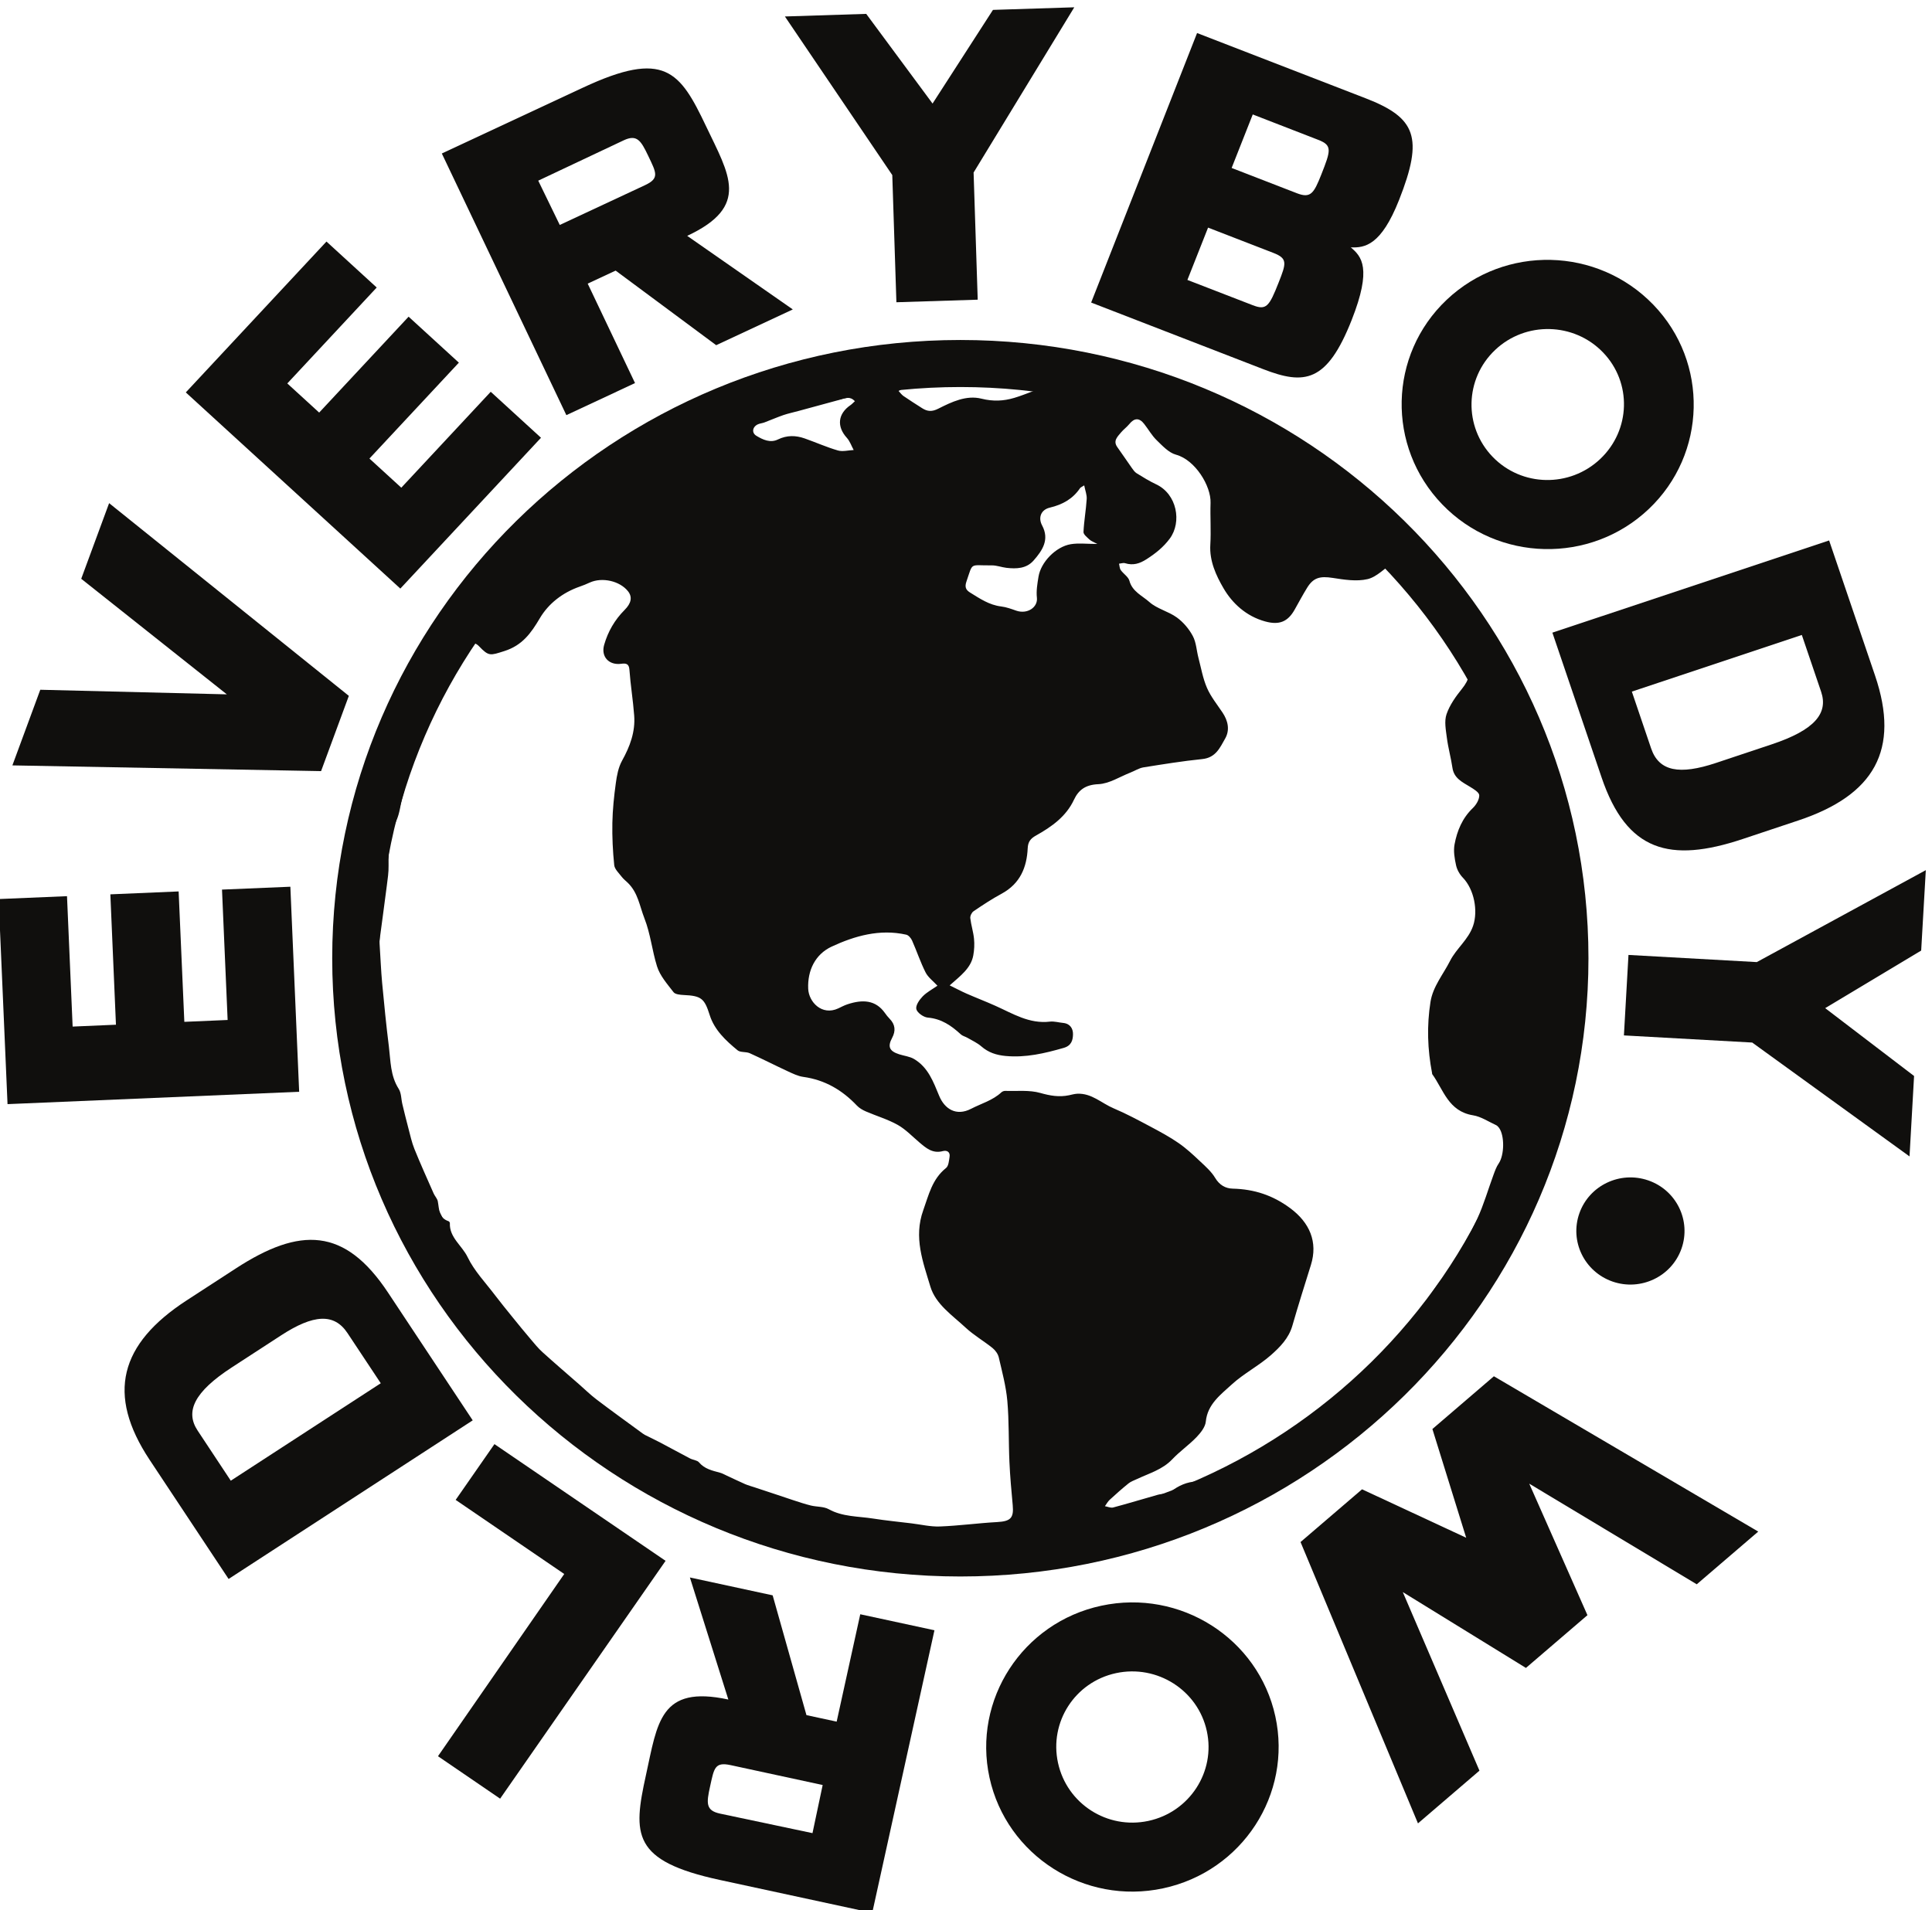 <?xml version="1.0" encoding="utf-8"?>
<svg viewBox="107.087 233.675 382.328 378.112" xmlns="http://www.w3.org/2000/svg">
  <path d="M 2233.32 3805.74 L 2304.32 3805.74 C 2306.17 3804.9 2307.92 3803.4 2309.85 3803.29 C 2330.4 3802.35 2351.02 3802.24 2371.48 3800.53 C 2388.03 3799.14 2404.49 3796.41 2420.81 3793.39 C 2439.93 3789.86 2458.88 3785.63 2477.78 3781.15 C 2510.93 3773.31 2545.03 3768.4 2575.08 3751.28 C 2577.88 3749.67 2581.12 3748.69 2584.19 3747.6 C 2605.13 3740.38 2626.07 3733.21 2646.95 3725.96 C 2648.88 3725.31 2650.63 3724.1 2652.37 3723.08 C 2661.27 3718.13 2670.16 3713.18 2679 3708.11 C 2683.93 3705.38 2688.77 3702.57 2693.57 3699.62 C 2706.47 3691.64 2718.9 3682.94 2732.27 3675.66 C 2748.04 3667.13 2765.6 3661.45 2776.85 3646.44 C 2778.96 3643.64 2782.57 3641.78 2785.7 3639.78 C 2797.1 3632.45 2809.67 3626.44 2819.76 3617.78 C 2841.88 3598.72 2863.48 3578.98 2884.05 3558.39 C 2901.54 3540.95 2917.82 3522.26 2933.7 3503.39 C 2950.31 3483.68 2967.03 3463.9 2981.35 3442.67 C 2990.38 3429.3 3004.7 3418.26 3005.68 3400.41 C 3005.75 3399.21 3008.05 3398.19 3009.11 3396.92 C 3013.81 3391.53 3019.56 3386.71 3022.84 3380.6 C 3030.71 3365.74 3037.12 3350.14 3044.7 3335.17 C 3052.31 3320.16 3061.12 3305.77 3068.49 3290.62 C 3071.9 3283.56 3072.82 3275.39 3075.26 3267.82 C 3077.81 3259.98 3080.62 3252.26 3083.6 3244.57 C 3087.35 3234.95 3091.88 3225.6 3095.29 3215.94 C 3097.99 3208.48 3099.71 3200.68 3101.71 3192.99 C 3104.77 3180.65 3107.39 3168.23 3110.81 3155.95 C 3115.8 3137.91 3112.27 3118.06 3123.63 3101.42 C 3125.13 3099.23 3125.71 3096.2 3125.86 3093.51 C 3127.68 3062.47 3129.28 3031.44 3131.14 3000.4 C 3131.29 2997.79 3132.77 2995.23 3133.65 2992.65 L 3133.65 2907.19 C 3131.94 2888.39 3130.22 2869.59 3128.48 2850.79 C 3127.5 2840.78 3127.1 2830.69 3125.31 2820.82 C 3121.67 2800.34 3117.04 2780.02 3113.33 2759.51 C 3110.23 2742.57 3109.39 2725.12 3104.87 2708.59 C 3096.87 2679.41 3086.81 2650.74 3077.63 2621.85 C 3076.79 2619.19 3076.09 2616.5 3075.22 2613.84 C 3066.26 2586.12 3064.07 2555.81 3041.2 2533.48 C 3039.01 2531.41 3038.54 2527.77 3037.3 2524.81 C 3028.85 2505.5 3021.49 2485.648 3011.7 2467.07 C 3004.4 2453.301 2992.61 2441.828 2985.28 2428.141 C 2976.94 2412.5 2968.38 2397.609 2954.06 2386.352 C 2952.61 2385.191 2951.04 2382.922 2951.19 2381.32 C 2951.95 2371.449 2944.63 2367.41 2937.78 2362.531 C 2934.62 2360.27 2932.46 2356.66 2929.84 2353.609 C 2921.5 2343.77 2913.15 2333.898 2904.79 2324.09 C 2904.01 2323.191 2902.71 2322.719 2901.76 2321.91 C 2892.39 2313.57 2882.45 2305.668 2873.74 2296.672 C 2865.22 2287.891 2858.55 2277.398 2849.92 2268.762 C 2838.59 2257.43 2827.16 2245.711 2813.9 2236.82 C 2785.88 2218.102 2764.61 2190.082 2730.04 2180.352 C 2727.05 2179.551 2724.69 2176.641 2722.06 2174.672 C 2717.95 2171.469 2714.27 2167.488 2709.68 2165.129 C 2694.92 2157.48 2679.77 2150.449 2664.91 2143.051 C 2662.35 2141.82 2660.32 2139.629 2657.99 2138.031 C 2653.57 2134.859 2649.5 2130.668 2644.62 2128.852 C 2624.07 2121.191 2603.23 2114.238 2582.55 2107.059 C 2581.75 2106.809 2580.95 2106.59 2580.18 2106.301 C 2558.36 2097.34 2536.76 2087.828 2514.65 2079.672 C 2504.7 2076.031 2493.59 2075.559 2483.21 2072.891 C 2466.42 2068.531 2449.95 2062.809 2433.09 2058.98 C 2420.52 2056.168 2407.48 2055.711 2394.73 2053.66 C 2373.42 2050.34 2352.29 2044.449 2330.83 2043.43 C 2284.93 2041.16 2238.9 2040.621 2192.89 2040.801 C 2166.95 2040.91 2140.8 2042.512 2115.08 2045.75 C 2087.5 2049.141 2060.07 2054.531 2032.93 2060.441 C 2014.83 2064.371 1997.2 2070.488 1979.49 2076.102 C 1966.27 2080.289 1953.3 2085.352 1940.19 2089.941 C 1917.57 2097.82 1894.91 2105.531 1872.32 2113.398 C 1870.07 2114.199 1868.1 2115.922 1865.95 2117 C 1858.37 2120.828 1850.69 2124.512 1843.15 2128.41 C 1837.87 2131.168 1832.66 2134.129 1827.49 2137.109 C 1823.98 2139.078 1820.74 2141.531 1817.14 2143.34 C 1800.85 2151.57 1784.54 2159.66 1768.25 2167.82 C 1767.52 2168.23 1766.87 2168.77 1766.21 2169.281 C 1755.1 2178.168 1744.36 2187.57 1732.81 2195.91 C 1716.6 2207.531 1699.48 2218.059 1683.19 2229.641 C 1674.67 2235.73 1668 2244.57 1658.97 2249.641 C 1623.53 2269.531 1601.64 2302.488 1574.02 2329.891 C 1559.78 2343.988 1548.49 2360.922 1535.45 2376.219 C 1524.74 2388.859 1513.23 2400.809 1502.55 2413.379 C 1497.12 2419.828 1492.21 2426.75 1488.02 2433.961 C 1478.44 2450.141 1469.62 2466.711 1460.33 2483.07 C 1456.22 2490.32 1451.55 2497.309 1447.33 2504.52 C 1445.33 2507.98 1444.05 2511.81 1442.05 2515.23 C 1432.83 2531.52 1423.33 2547.69 1414.15 2564.01 C 1412.76 2566.45 1412.61 2569.44 1411.67 2572.05 C 1408.64 2580.26 1405.8 2588.52 1402.3 2596.54 C 1400.52 2600.51 1395.49 2603.75 1395.17 2607.61 C 1393.53 2625.53 1385.99 2641.42 1378.77 2657.55 C 1377.03 2661.49 1377.25 2666.15 1376.11 2670.33 C 1372.22 2684.54 1368.13 2698.65 1364.17 2712.84 C 1362.2 2719.73 1359.87 2726.58 1358.48 2733.54 C 1354.88 2751.54 1351.74 2769.64 1348.43 2787.67 C 1345.81 2802.24 1341.22 2816.85 1341 2831.49 C 1340.16 2892.37 1340.63 2953.24 1340.74 3014.17 C 1340.74 3018.15 1341.51 3022.15 1342.35 3026.05 C 1345.95 3042.11 1350.47 3057.99 1353.16 3074.13 C 1357.72 3101.71 1356.7 3130.34 1371.2 3155.84 C 1372.54 3158.24 1373.06 3161.13 1373.6 3163.89 C 1376.26 3177.22 1377.93 3190.84 1381.65 3203.96 C 1385.15 3216.13 1390.65 3227.75 1395.39 3239.54 C 1401.25 3254.26 1406.93 3269.02 1413.27 3283.52 C 1418.7 3295.9 1425.18 3307.85 1431.01 3320.05 C 1438.77 3336.26 1446.27 3352.54 1454.03 3368.75 C 1454.73 3370.14 1456.4 3371.02 1457.38 3372.37 C 1467.18 3386.64 1476.91 3400.99 1486.67 3415.28 C 1494.87 3427.22 1502.45 3439.64 1511.41 3450.97 C 1526.78 3470.46 1542.62 3489.66 1559.05 3508.3 C 1567.5 3517.85 1577.74 3525.86 1586.99 3534.72 C 1589.58 3537.19 1591.69 3540.22 1594.02 3542.95 C 1601.09 3551.29 1606.52 3562.95 1615.63 3567.21 C 1631.54 3574.57 1640.47 3588.37 1653.58 3597.95 C 1664.4 3605.86 1674.49 3614.71 1685.53 3622.22 C 1697.91 3630.63 1710.99 3637.99 1723.74 3645.89 C 1724.76 3646.52 1725.42 3647.68 1726.44 3648.41 C 1732.19 3652.78 1737.58 3657.84 1743.99 3661.12 C 1757.36 3668.04 1771.57 3673.43 1784.83 3680.54 C 1801.69 3689.57 1817.47 3700.68 1834.66 3709.09 C 1857.75 3720.38 1881.76 3729.96 1905.4 3740.24 C 1907.59 3741.18 1910.1 3741.52 1912.43 3742.13 C 1929.04 3746.32 1947.33 3745.77 1960.92 3758.57 C 1962.99 3760.57 1967 3761 1970.21 3761.55 C 1985.69 3764.21 2001.83 3764.43 2014.9 3774.66 C 2016.36 3775.83 2018.76 3775.83 2020.77 3776.34 C 2049.03 3783.37 2080.14 3778.93 2106.11 3795.5 C 2106.77 3795.9 2107.75 3795.72 2108.59 3795.79 C 2145.79 3798.26 2183.01 3800.68 2220.17 3803.23 C 2224.61 3803.55 2228.95 3804.87 2233.32 3805.74 M 1369.74 2945.98 C 1371.42 2919.57 1372.11 2901.76 1373.75 2883.99 C 1376.73 2852.33 1379.83 2820.68 1383.8 2789.12 C 1386.42 2767.85 1385.88 2745.96 1398.3 2726.44 C 1402.42 2720.06 1401.98 2711.14 1403.87 2703.41 C 1406.71 2691.51 1409.66 2679.59 1412.8 2667.72 C 1415.57 2657.34 1417.79 2646.69 1421.79 2636.79 C 1430.79 2614.49 1440.74 2592.56 1450.42 2570.56 C 1452.21 2566.52 1455.82 2562.99 1456.58 2558.87 C 1458.8 2547.29 1457.6 2534.36 1472.61 2529.29 C 1473.55 2528.97 1474.61 2527.33 1474.54 2526.38 C 1473.63 2505.07 1492.65 2493.078 1500.88 2475.961 C 1510.75 2455.34 1527.69 2437.789 1541.79 2419.102 C 1550.27 2407.949 1559.13 2397.129 1567.94 2386.238 C 1576.75 2375.32 1585.64 2364.461 1594.75 2353.75 C 1600.4 2347.039 1605.97 2340.16 1612.49 2334.301 C 1630.34 2318.129 1648.7 2302.418 1666.84 2286.551 C 1675.4 2279.07 1683.53 2271.059 1692.52 2264.211 C 1713.97 2247.891 1735.87 2232.121 1757.65 2216.16 C 1759.95 2214.461 1762.17 2212.629 1764.65 2211.32 C 1771.97 2207.57 1779.47 2204.18 1786.72 2200.352 C 1801.88 2192.379 1816.81 2184.141 1832 2176.199 C 1836.3 2173.98 1842.46 2173.66 1845.19 2170.48 C 1853.49 2160.578 1865.04 2158.141 1876.59 2155 C 1880.05 2154.059 1883.18 2152.23 1886.42 2150.738 C 1895.57 2146.52 1904.6 2142.109 1913.81 2138.059 C 1918.3 2136.141 1923.07 2134.859 1927.73 2133.328 C 1938.12 2129.871 1948.5 2126.48 1958.88 2123.02 C 1967.8 2120.07 1976.72 2116.941 1985.69 2114.059 C 1994.25 2111.289 2002.81 2108.371 2011.59 2106.219 C 2020.4 2104.07 2030.67 2104.879 2038.14 2100.762 C 2059.01 2089.18 2082.18 2090.309 2104.51 2086.77 C 2123.42 2083.789 2142.5 2081.969 2161.52 2079.629 C 2175.58 2077.922 2189.72 2074.469 2203.63 2075.012 C 2232.08 2076.102 2260.27 2080 2288.69 2081.57 C 2308.76 2082.699 2313.79 2087.43 2312 2106.699 C 2310.03 2128.051 2308.07 2149.398 2307.12 2170.809 C 2305.73 2201.191 2306.65 2231.75 2303.98 2261.961 C 2302.02 2283.73 2296.23 2305.191 2291.27 2326.609 C 2290.11 2331.672 2286.28 2337.059 2282.09 2340.488 C 2269.09 2350.98 2254.19 2359.539 2242.02 2370.828 C 2222.17 2389.301 2197.4 2405.699 2189.46 2432.059 C 2178.46 2468.75 2164.36 2505.18 2178.86 2545.58 C 2187.16 2568.74 2192.05 2591.84 2212.77 2608.49 C 2216.63 2611.58 2217.11 2619.27 2218.02 2624.98 C 2219.26 2632.01 2214.48 2635.3 2208.12 2633.66 C 2192.74 2629.54 2183.09 2638.18 2173.07 2646.62 C 2162.5 2655.55 2152.74 2666 2140.8 2672.71 C 2126.01 2680.98 2109.21 2685.89 2093.44 2692.71 C 2088.63 2694.82 2083.64 2697.7 2080.14 2701.41 C 2058.43 2724.32 2032.75 2739.62 2000.29 2744.1 C 1992.31 2745.23 1984.59 2749.09 1977.12 2752.51 C 1958.18 2761.29 1939.68 2770.8 1920.63 2779.37 C 1915.13 2781.81 1906.86 2780.2 1902.71 2783.59 C 1884.97 2798.16 1868.06 2814.01 1861.1 2836.22 C 1853.38 2860.74 1848.72 2864.79 1822.38 2865.95 C 1817.17 2866.2 1809.85 2866.9 1807.38 2870.1 C 1798.01 2882.27 1787.12 2894.58 1782.75 2908.61 C 1775.39 2932.06 1773.21 2956.61 1763.92 2980.3 C 1756.85 2998.44 1754.45 3018.07 1739.48 3032.72 C 1736.34 3035.74 1732.81 3038.51 1730.22 3041.86 C 1726 3047.4 1719.73 3053.15 1719.08 3059.23 C 1716.93 3080.14 1715.91 3101.23 1716.31 3122.22 C 1716.71 3141.93 1718.75 3161.66 1721.45 3181.23 C 1722.97 3192.59 1725.23 3204.65 1730.7 3214.59 C 1742.53 3235.87 1750.66 3257.73 1748.76 3281.99 C 1747.09 3304.68 1743.3 3327.23 1741.7 3349.92 C 1741.08 3359.17 1736.45 3359.8 1729.53 3358.88 C 1711.13 3356.37 1699.04 3369.49 1704.11 3387.11 C 1709.75 3406.75 1719.73 3424.16 1734.49 3438.95 C 1744.61 3449.05 1746.29 3458.33 1739.58 3466.82 C 1727.38 3482.19 1701.19 3488.09 1682.76 3479.79 C 1677.84 3477.53 1672.89 3475.45 1667.82 3473.74 C 1642.14 3464.78 1621.23 3448.42 1608.34 3426.57 C 1595.3 3404.42 1582.22 3386.24 1555.59 3377.79 C 1534.57 3371.16 1532.61 3369.59 1517.85 3385.04 C 1511.01 3392.22 1499.97 3392.07 1496.84 3383.07 C 1492.61 3370.94 1485.58 3360.89 1479.06 3350.03 C 1468.78 3332.95 1461.9 3313.93 1453.52 3295.75 C 1452.87 3294.3 1451.74 3293.06 1450.97 3291.6 C 1446.82 3283.23 1440.63 3275.18 1438.95 3266.32 C 1435.38 3247.92 1416.84 3235.1 1419.61 3214.52 C 1420.19 3209.9 1416.44 3204.8 1415.02 3199.85 C 1411.19 3186.44 1407.33 3173.07 1403.8 3159.55 C 1400.81 3148.33 1399.86 3136.31 1395.09 3125.89 C 1385.04 3104.22 1382.92 3081.78 1383.33 3058.58 C 1383.54 3048.6 1381.98 3038.55 1380.7 3028.53 C 1376.81 2998.22 1372.66 2967.95 1369.74 2945.98 M 2880.56 3511.26 C 2864.79 3500.51 2853.49 3487.98 2839.83 3484.82 C 2823.62 3481.06 2805.16 3484.01 2788.11 3486.67 C 2769.27 3489.58 2759.37 3487.22 2749.96 3471.85 C 2743.45 3461.24 2737.58 3450.28 2731.49 3439.43 C 2721.3 3421.32 2708.48 3416.11 2687.53 3421.91 C 2659.48 3429.62 2638.75 3448.78 2625.71 3471.18 C 2614.64 3490.09 2604.55 3511.88 2606.01 3536.03 C 2607.25 3556.72 2605.67 3577.52 2606.37 3598.28 C 2607.28 3623.24 2583.67 3662.25 2554.97 3670.04 C 2544.11 3672.99 2534.82 3683.24 2526.23 3691.54 C 2518.98 3698.57 2513.96 3707.68 2507.69 3715.69 C 2500.25 3725.31 2492.9 3724.91 2485.21 3715.32 C 2481.6 3710.95 2476.8 3707.53 2473.15 3703.16 C 2467.91 3696.78 2460.88 3690.63 2467.72 3681.19 C 2475.05 3671.03 2481.93 3660.57 2489.18 3650.37 C 2491.26 3647.46 2493.45 3644.22 2496.44 3642.36 C 2505.87 3636.54 2515.37 3630.67 2525.43 3625.93 C 2556.46 3611.4 2563.9 3569.84 2545.72 3545.21 C 2536.06 3532.24 2524.7 3523.28 2511.41 3514.68 C 2500.77 3507.8 2491.18 3504.89 2479.05 3508.57 C 2476.44 3509.37 2473.15 3508.09 2470.17 3507.8 C 2471.01 3504.63 2470.97 3500.88 2472.75 3498.32 C 2476.76 3492.68 2484.08 3488.27 2485.65 3482.34 C 2489.87 3466.34 2504.92 3460.08 2515.45 3450.68 C 2526.67 3440.67 2543.64 3436.91 2556.13 3427.84 C 2565.83 3420.81 2574.35 3410.72 2579.92 3400.27 C 2585.1 3390.61 2585.5 3378.59 2588.34 3367.74 C 2592.28 3352.69 2594.93 3337.1 2601.08 3322.93 C 2606.74 3309.92 2616.05 3298.41 2624.11 3286.39 C 2632.41 3273.97 2635.36 3260.32 2628.05 3247.52 C 2620.47 3234.3 2614.31 3219.15 2594.09 3217.07 C 2564.74 3214.08 2535.6 3209.35 2506.45 3204.69 C 2499.82 3203.6 2493.7 3199.51 2487.26 3197.03 C 2471.37 3190.81 2455.67 3180.42 2439.49 3179.7 C 2420.3 3178.86 2410.06 3171.24 2403.14 3156.57 C 2391.48 3131.55 2369.99 3116.35 2346.57 3103.24 C 2338.41 3098.72 2334.77 3093.84 2334.3 3084.45 C 2332.98 3056.03 2323.22 3031.77 2295.54 3016.72 C 2281.07 3008.93 2267.27 2999.79 2253.72 2990.57 C 2250.91 2988.67 2248.51 2983.62 2248.88 2980.33 C 2250.08 2970.02 2253.39 2960 2254.41 2949.73 C 2255.24 2941.54 2254.81 2932.98 2253.32 2924.86 C 2249.79 2905.62 2234.08 2894.44 2218.2 2880.27 C 2227.53 2875.72 2235.21 2871.59 2243.22 2868.07 C 2257.47 2861.8 2272.08 2856.22 2286.28 2849.85 C 2312.15 2838.3 2336.55 2822.68 2367.33 2826.32 C 2373.75 2827.08 2380.45 2825 2387.08 2824.39 C 2397.57 2823.33 2401.8 2815.75 2401.69 2807.67 C 2401.57 2799.18 2399.61 2790.62 2387.95 2787.27 C 2359.65 2779.14 2331.42 2772.41 2301.4 2775.21 C 2287.45 2776.53 2275.75 2780.38 2265.3 2789.49 C 2259.33 2794.7 2251.6 2798.2 2244.57 2802.28 C 2241.41 2804.13 2237.43 2804.93 2234.84 2807.31 C 2220.82 2820.2 2206.14 2830.58 2185.6 2832.33 C 2179.26 2832.87 2169.79 2839.61 2168.59 2844.97 C 2167.31 2850.47 2173.14 2858.85 2178.1 2863.95 C 2184.47 2870.43 2193.03 2874.88 2199.99 2879.76 C 2193.65 2886.68 2186.04 2892.22 2182.32 2899.61 C 2174.6 2914.91 2169.21 2931.34 2162.25 2947.03 C 2160.64 2950.57 2157 2954.98 2153.51 2955.74 C 2114.13 2964.56 2076.94 2953.92 2042.59 2937.97 C 2018.03 2926.5 2006.52 2902.38 2007.69 2875.21 C 2008.53 2855.53 2028.13 2834.66 2052.42 2846.03 C 2056.9 2848.14 2061.31 2850.51 2065.97 2852.07 C 2088.67 2859.61 2108.05 2858.66 2121.82 2839.21 C 2123.93 2836.22 2126.22 2833.27 2128.77 2830.69 C 2137.33 2821.99 2138.13 2812.55 2132.56 2802.13 C 2125.57 2789.09 2128.41 2782.42 2143.02 2777.73 C 2150.44 2775.35 2158.72 2774.52 2165.13 2770.74 C 2186.44 2758.2 2194.01 2736.34 2202.72 2715.54 C 2210.63 2696.63 2227.74 2685.05 2250.11 2696.63 C 2265.3 2704.5 2282.28 2709.09 2295.1 2721.08 C 2296.48 2722.36 2298.93 2723.34 2300.85 2723.26 C 2318.34 2722.69 2336.77 2724.84 2353.1 2720.17 C 2367.73 2716.02 2381.06 2713.72 2395.71 2716.75 C 2399.76 2717.62 2403.8 2718.78 2407.91 2719.01 C 2429.44 2720.1 2444.2 2704.84 2462.12 2697.3 C 2480.99 2689.35 2499.01 2679.59 2517.09 2670.01 C 2531.33 2662.43 2545.61 2654.75 2558.76 2645.64 C 2570.16 2637.78 2580.4 2628.26 2590.45 2618.75 C 2598.72 2611 2607.65 2603.13 2613.29 2593.66 C 2619.56 2583.21 2628.52 2578.03 2639.3 2577.78 C 2671.25 2577.01 2698.93 2567.94 2724.72 2548.82 C 2753.94 2527.22 2766.32 2498.25 2755.68 2464.191 C 2746.25 2434.07 2736.78 2403.949 2728.04 2373.641 C 2722.75 2355.211 2709.64 2341.879 2696.12 2329.961 C 2678.02 2314.078 2655.69 2302.609 2637.95 2286.398 C 2621.38 2271.16 2601.86 2256.969 2599.31 2231.238 C 2598.57 2223.051 2591.65 2214.379 2585.39 2207.852 C 2574.17 2196.199 2560.47 2186.73 2549.39 2175 C 2534.9 2159.699 2515.12 2154.16 2496.94 2145.641 C 2492.65 2143.602 2487.83 2141.988 2484.27 2139.078 C 2474.61 2131.289 2465.36 2123.059 2456.25 2114.68 C 2453.38 2112.012 2451.48 2108.371 2449.19 2105.211 C 2453.3 2104.48 2457.82 2102.328 2461.43 2103.27 C 2483.72 2109.211 2505.72 2115.949 2527.87 2122.18 C 2534.21 2123.969 2542.22 2123.168 2546.88 2126.73 C 2558.72 2135.801 2571.18 2141.57 2586.37 2142.07 C 2589.06 2142.18 2591.84 2143.641 2594.38 2144.879 C 2616.75 2155.441 2639.38 2165.531 2661.15 2177.039 C 2677.59 2185.738 2693.03 2196.238 2708.73 2206.219 C 2718.02 2212.121 2726.84 2218.781 2736.02 2224.91 C 2757.36 2239.18 2779.87 2252.121 2799.98 2267.891 C 2816.81 2281.039 2830.98 2297.328 2846.24 2312.41 C 2861.9 2327.879 2877.38 2343.59 2892.98 2359.211 C 2893.85 2360.09 2894.47 2361.148 2895.21 2362.16 C 2899.76 2368.648 2903.97 2375.422 2908.94 2381.648 C 2916.33 2390.941 2924.38 2399.758 2931.78 2409.051 C 2933.13 2410.73 2932.69 2413.641 2933.45 2415.859 C 2934.79 2419.57 2935.89 2423.551 2938.12 2426.711 C 2947.4 2440.012 2958.04 2452.461 2966.42 2466.27 C 2979.57 2488.168 2992.65 2510.32 3003.35 2533.33 C 3013.01 2554.24 3019.31 2576.54 3027.29 2598.14 C 3029.47 2604.07 3031.62 2610.24 3035.22 2615.44 C 3043.46 2627.61 3044.15 2656.5 3035.56 2668.33 C 3034.38 2669.93 3032.78 2671.61 3030.97 2672.41 C 3019.71 2677.55 3008.78 2685.02 2996.9 2686.92 C 2960.04 2692.92 2953.05 2724.91 2936.1 2748.33 C 2935.93 2748.59 2936.07 2749.09 2936 2749.49 C 2929.15 2784.83 2927.99 2820.34 2933.63 2855.86 C 2937.24 2878.66 2952.61 2896.69 2962.77 2916.8 C 2972.17 2935.28 2990.1 2948.42 2997.05 2969.07 C 3004.55 2991.16 2998.65 3023.1 2981.75 3040.58 C 2976.98 3045.5 2973.09 3052.39 2971.66 3058.98 C 2969.44 3069.1 2967.55 3080.11 2969.4 3090.05 C 2973.15 3110.2 2980.84 3129.03 2996.61 3144.18 C 3001.6 3148.99 3006.3 3156.79 3006.16 3163.16 C 3006.08 3167.49 2997.93 3172.45 2992.46 3175.76 C 2980.8 3182.83 2968.5 3188.59 2966.27 3204.04 C 2964.08 3219.04 2959.89 3233.75 2957.97 3248.73 C 2956.47 3260.42 2953.89 3273.28 2957.49 3283.84 C 2962.16 3297.58 2971.33 3310.32 2980.69 3321.95 C 2991.04 3334.88 2995.41 3348.43 2989.11 3363.19 C 2983.61 3376.01 2976.61 3388.68 2967.8 3399.53 C 2954.5 3415.78 2943.39 3433.09 2931.91 3450.46 C 2916.84 3473.34 2896.41 3492.93 2880.56 3511.26 M 2418.37 3624.37 C 2414.77 3621.99 2413.02 3621.45 2412.22 3620.29 C 2401.5 3604.37 2386.35 3595.8 2367.19 3591.25 C 2353.75 3588.05 2349.67 3576.1 2355.75 3564.73 C 2367 3543.65 2356.3 3527.61 2342.97 3512.46 C 2332.32 3500.44 2317.65 3499.96 2302.78 3501.64 C 2295.39 3502.51 2288.07 3505.43 2280.71 3505.32 C 2247.38 3504.89 2253.32 3510.89 2243.15 3481.28 C 2240.57 3473.74 2241.73 3469.15 2248.33 3465.03 C 2262.9 3456.04 2276.92 3446.31 2294.91 3444.16 C 2302.49 3443.24 2309.96 3440.48 2317.21 3437.93 C 2333.93 3432.17 2349.56 3443.03 2347.99 3457.13 C 2346.83 3467.41 2348.68 3478.11 2350.36 3488.42 C 2353.78 3509.94 2376.01 3533.12 2398.33 3536.83 C 2409.88 3538.76 2422.05 3537.19 2437.89 3537.19 C 2432.14 3540.32 2428.6 3541.46 2426.27 3543.71 C 2422.71 3547.06 2417.17 3551.33 2417.31 3555.01 C 2418.04 3571.36 2421.06 3587.65 2422.08 3604.04 C 2422.52 3610.2 2419.9 3616.54 2418.37 3624.37 M 2077.15 3749.64 C 2069.54 3757.77 2062.44 3753.98 2055.41 3752 C 2034.68 3746.32 2013.92 3740.72 1993.23 3735.1 C 1985.76 3733.03 1978.14 3731.46 1970.83 3728.99 C 1961.25 3725.67 1951.88 3721.56 1942.41 3717.98 C 1939.35 3716.86 1935.89 3716.59 1932.94 3715.29 C 1924.71 3711.6 1923.14 3702.57 1930.68 3698.1 C 1940.26 3692.3 1951.34 3687.16 1962.59 3692.67 C 1976.04 3699.18 1989.07 3698.93 2002.48 3694.23 C 2019.05 3688.4 2035.08 3681.19 2051.91 3676.31 C 2059.05 3674.27 2067.5 3676.63 2075.37 3677 C 2072.06 3683.05 2069.79 3690.04 2065.24 3695.07 C 2049.83 3712 2051.73 3731.03 2070.89 3744 C 2072.86 3745.34 2074.46 3747.23 2077.15 3749.64 M 2343.08 3764.83 L 2342.16 3768.69 C 2334.04 3769.71 2325.92 3771.46 2317.79 3771.5 C 2267.12 3771.75 2216.48 3771.67 2165.82 3771.5 C 2160.9 3771.46 2155.87 3770.59 2151.1 3769.35 C 2147.93 3768.51 2145.13 3766.43 2142.18 3764.87 C 2144.55 3762.35 2146.66 3759.29 2149.5 3757.33 C 2158.61 3751.06 2168 3745.16 2177.33 3739.18 C 2185.2 3734.19 2191.9 3733.75 2201.37 3738.57 C 2221.22 3748.59 2242.97 3759.04 2265.56 3753.39 C 2282.86 3749.09 2298.27 3749.82 2314.3 3754.59 C 2324.06 3757.43 2333.46 3761.37 2343.08 3764.83" style="fill:#100f0d;fill-opacity:1;fill-rule:nonzero;stroke:none" id="path24" transform="matrix(0.133, 0, 0, -0.133, 0, 811.787)"/>
  <path d="M 3133.65 2920.67 C 3133.65 2431.852 2730.89 2035.59 2234.06 2035.59 C 1737.23 2035.59 1334.47 2431.852 1334.47 2920.67 C 1334.47 3409.48 1737.23 3805.74 2234.06 3805.74 C 2730.89 3805.74 3133.65 3409.48 3133.65 2920.67 Z" style="fill:none;stroke:#100f0d;stroke-width:70;stroke-linecap:butt;stroke-linejoin:miter;stroke-miterlimit:10;stroke-dasharray:none;stroke-opacity:1" id="path26" transform="matrix(0.133, 0, 0, -0.133, 0, 811.787)"/>
  <path d="M 1135.49 3022.82 L 1143.86 2828.78 L 1079.44 2826.01 L 1070.96 3020.08 L 969.36 3015.76 L 977.69 2821.73 L 913.238 2818.96 L 904.867 3013.03 L 803.152 3008.75 L 816.371 2703.55 L 1250.3 2721.93 L 1237.2 3027.09 L 1135.49 3022.82" style="fill:#100f0d;fill-opacity:1;fill-rule:nonzero;stroke:none" id="path28" transform="matrix(0.133, 0, 0, -0.133, 0, 811.787)"/>
  <path d="M 926.02 3485.36 L 1142.67 3313.38 L 865.094 3320.21 L 823.59 3207.65 L 1282.9 3199.13 L 1324.21 3311.14 L 967.52 3597.92 L 926.02 3485.36" style="fill:#100f0d;fill-opacity:1;fill-rule:nonzero;stroke:none" id="path30" transform="matrix(0.133, 0, 0, -0.133, 0, 811.787)"/>
  <path d="M 1610.12 3695.24 L 1400.82 3470.78 L 1081.63 3762.72 L 1290.93 3987.24 L 1365.68 3918.82 L 1232.65 3776.07 L 1280.06 3732.71 L 1413.13 3875.42 L 1487.92 3807.01 L 1354.85 3664.29 L 1402.26 3620.93 L 1535.33 3763.66 L 1610.12 3695.24" style="fill:#100f0d;fill-opacity:1;fill-rule:nonzero;stroke:none" id="path32" transform="matrix(0.133, 0, 0, -0.133, 0, 811.787)"/>
  <path d="M 1855.64 4159.02 C 1890.03 4086.7 1921.99 4039.74 1827.66 3995.71 L 1984.78 3886.22 L 1870.79 3833 L 1721.18 3943.99 L 1679.63 3924.59 L 1750.03 3776.62 L 1647.86 3728.91 L 1462.57 4118.28 L 1672.59 4216.29 C 1793.92 4272.97 1816.75 4240.78 1855.64 4159.02 M 1733.22 4137.9 L 1606.02 4077.85 L 1638.06 4011.91 L 1764.95 4071.17 C 1786.91 4081.42 1781.54 4089.74 1769.65 4114.8 C 1758.74 4137.64 1752.87 4147.09 1733.22 4137.9" style="fill:#100f0d;fill-opacity:1;fill-rule:nonzero;stroke:none" id="path34" transform="matrix(0.133, 0, 0, -0.133, 0, 811.787)"/>
  <path d="M 2403.59 4335.84 L 2282.61 4331.99 L 2192.74 4192.6 L 2094.02 4326.06 L 1973.03 4322.19 L 2132.8 4086.16 L 2138.93 3896.89 L 2259.92 3900.72 L 2253.79 4089.94 L 2403.59 4335.84" style="fill:#100f0d;fill-opacity:1;fill-rule:nonzero;stroke:none" id="path36" transform="matrix(0.133, 0, 0, -0.133, 0, 811.787)"/>
  <path d="M 2586.31 4297.54 L 2837.23 4200.39 C 2911.83 4171.47 2923.72 4142.44 2886.84 4049.08 C 2860.14 3981.53 2836.02 3977.71 2815 3978.57 C 2831.05 3965.1 2846.85 3947.78 2816.32 3870.43 C 2779.47 3777.11 2746.07 3773.55 2684.8 3797.29 L 2428.7 3896.46 Z M 2707.71 3926.36 C 2719.07 3955.01 2721.19 3962.06 2699.8 3970.35 L 2602.67 4007.97 L 2571.91 3930.11 L 2669.05 3892.52 C 2689.31 3884.68 2693.52 3890.28 2707.71 3926.36 M 2637.73 4096.75 L 2734.86 4059.13 C 2755.09 4051.29 2759.97 4058.65 2771.04 4086.7 C 2785.54 4123.35 2787.66 4130.47 2766.26 4138.72 L 2669.16 4176.39 L 2637.73 4096.75" style="fill:#100f0d;fill-opacity:1;fill-rule:nonzero;stroke:none" id="path38" transform="matrix(0.133, 0, 0, -0.133, 0, 811.787)"/>
  <path d="M 3265.22 3893.17 C 3347.93 3807.39 3344.82 3670.97 3258.22 3589.02 C 3171.54 3507.06 3033.89 3510.17 2951.15 3595.99 C 2867.95 3682.18 2871.09 3818.64 2957.7 3900.56 C 3044.31 3982.51 3182.03 3979.4 3265.22 3893.17 M 3026.05 3666.88 C 3069.34 3622.02 3140.87 3620.78 3186.2 3663.69 C 3231.48 3706.57 3233.57 3777.38 3190.28 3822.28 C 3147 3867.17 3075.02 3868.79 3029.77 3825.88 C 2984.43 3783.04 2982.76 3711.78 3026.05 3666.88" style="fill:#100f0d;fill-opacity:1;fill-rule:nonzero;stroke:none" id="path40" transform="matrix(0.133, 0, 0, -0.133, 0, 811.787)"/>
  <path d="M 3481.03 3125.73 L 3398.13 3098.08 C 3289.82 3062 3225.6 3079.48 3188.22 3189.64 L 3114.98 3405.2 L 3526.73 3542.41 L 3595.04 3341.44 C 3632.65 3230.72 3593.95 3163.38 3481.03 3125.73 M 3358.33 3211.28 L 3441.22 3238.93 C 3505.37 3260.31 3525.7 3285.21 3514.83 3317.28 L 3486.13 3401.75 L 3233.21 3317.47 L 3261.88 3232.96 C 3273.54 3198.61 3304.21 3193.24 3358.33 3211.28" style="fill:#100f0d;fill-opacity:1;fill-rule:nonzero;stroke:none" id="path42" transform="matrix(0.133, 0, 0, -0.133, 0, 811.787)"/>
  <path d="M 3419.12 2914.92 L 3228.19 2925.58 L 3221.41 2805.81 L 3412.3 2795.2 L 3646.37 2625.74 L 3653.14 2745.42 L 3520.87 2846.4 L 3663.71 2932.07 L 3670.61 3051.76 L 3419.12 2914.92" style="fill:#100f0d;fill-opacity:1;fill-rule:nonzero;stroke:none" id="path44" transform="matrix(0.133, 0, 0, -0.133, 0, 811.787)"/>
  <path d="M 2914.98 1633.16 L 2740.25 2051.859 L 2831.78 2130.328 L 2986.74 2058.238 L 2936.45 2220.051 L 3027.94 2298.559 L 3421.28 2067.418 L 3329.79 1988.961 L 3080.54 2138.73 L 3167.14 1943.012 L 3075.62 1864.5 L 2892.4 1977.379 L 3006.46 1711.621 L 2914.98 1633.16" style="fill:#100f0d;fill-opacity:1;fill-rule:nonzero;stroke:none" id="path46" transform="matrix(0.133, 0, 0, -0.133, 0, 811.787)"/>
  <path d="M 2535.81 1536.512 C 2418.72 1511.34 2302.84 1585.27 2277.47 1701.199 C 2252.1 1817.18 2326.7 1931.988 2443.79 1957.078 C 2561.45 1982.371 2677.36 1908.48 2702.73 1792.539 C 2728.11 1676.531 2653.51 1561.711 2535.81 1536.512 M 2465.71 1856.75 C 2404.48 1843.59 2366.12 1783.762 2379.41 1723.109 C 2392.67 1662.391 2452.58 1623.711 2513.85 1636.84 C 2575.12 1650 2614.08 1709.941 2600.79 1770.602 C 2587.54 1831.32 2526.99 1869.91 2465.71 1856.75" style="fill:#100f0d;fill-opacity:1;fill-rule:nonzero;stroke:none" id="path48" transform="matrix(0.133, 0, 0, -0.133, 0, 811.787)"/>
  <path d="M 1766.26 1704.91 C 1783.46 1783 1786.98 1839.488 1888.88 1817.469 L 1831.67 1999.121 L 1954.81 1972.531 L 2005.1 1794.262 L 2050.05 1784.578 L 2085.16 1944.371 L 2195.54 1920.551 L 2102.95 1500 L 1876.12 1548.988 C 1745.17 1577.309 1746.84 1616.609 1766.26 1704.91 M 1876.31 1647.75 L 2014.08 1618.648 L 2029.22 1690.25 L 1892.18 1719.879 C 1868.51 1724.941 1867.64 1715.082 1861.69 1688.07 C 1856.24 1663.43 1855.07 1652.371 1876.31 1647.75" style="fill:#100f0d;fill-opacity:1;fill-rule:nonzero;stroke:none" id="path50" transform="matrix(0.133, 0, 0, -0.133, 0, 811.787)"/>
  <path d="M 1540.86 2197.582 L 1795.49 2023.879 L 1549.31 1669.949 L 1456.84 1733.121 L 1644.7 2004.301 L 1483.15 2114.57 L 1540.86 2197.582" style="fill:#100f0d;fill-opacity:1;fill-rule:nonzero;stroke:none" id="path52" transform="matrix(0.133, 0, 0, -0.133, 0, 811.787)"/>
  <path d="M 1082.89 2411.48 L 1156.09 2459.039 C 1251.55 2521.08 1318.13 2520.26 1382.5 2423.109 L 1508.53 2232.941 L 1145.3 1996.898 L 1027.79 2174.199 C 963.11 2271.879 983.33 2346.699 1082.89 2411.48 M 1223.5 2359.488 L 1150.37 2311.941 C 1093.75 2275.18 1080.46 2245.961 1099.25 2217.68 L 1148.55 2143.148 L 1371.71 2288.16 L 1322.29 2362.68 C 1302.3 2393.031 1271.25 2390.512 1223.5 2359.488" style="fill:#100f0d;fill-opacity:1;fill-rule:nonzero;stroke:none" id="path54" transform="matrix(0.133, 0, 0, -0.133, 0, 811.787)"/>
  <path d="M 3257.69 2590.02 C 3299.64 2575.5 3321.72 2530 3307.06 2488.449 C 3292.41 2446.891 3246.44 2424.98 3204.52 2439.488 C 3162.56 2454.078 3140.45 2499.512 3155.14 2541.11 C 3169.79 2582.63 3215.72 2604.53 3257.69 2590.02" style="fill:#100f0d;fill-opacity:1;fill-rule:nonzero;stroke:none" id="path56" transform="matrix(0.133, 0, 0, -0.133, 0, 811.787)"/>
</svg>